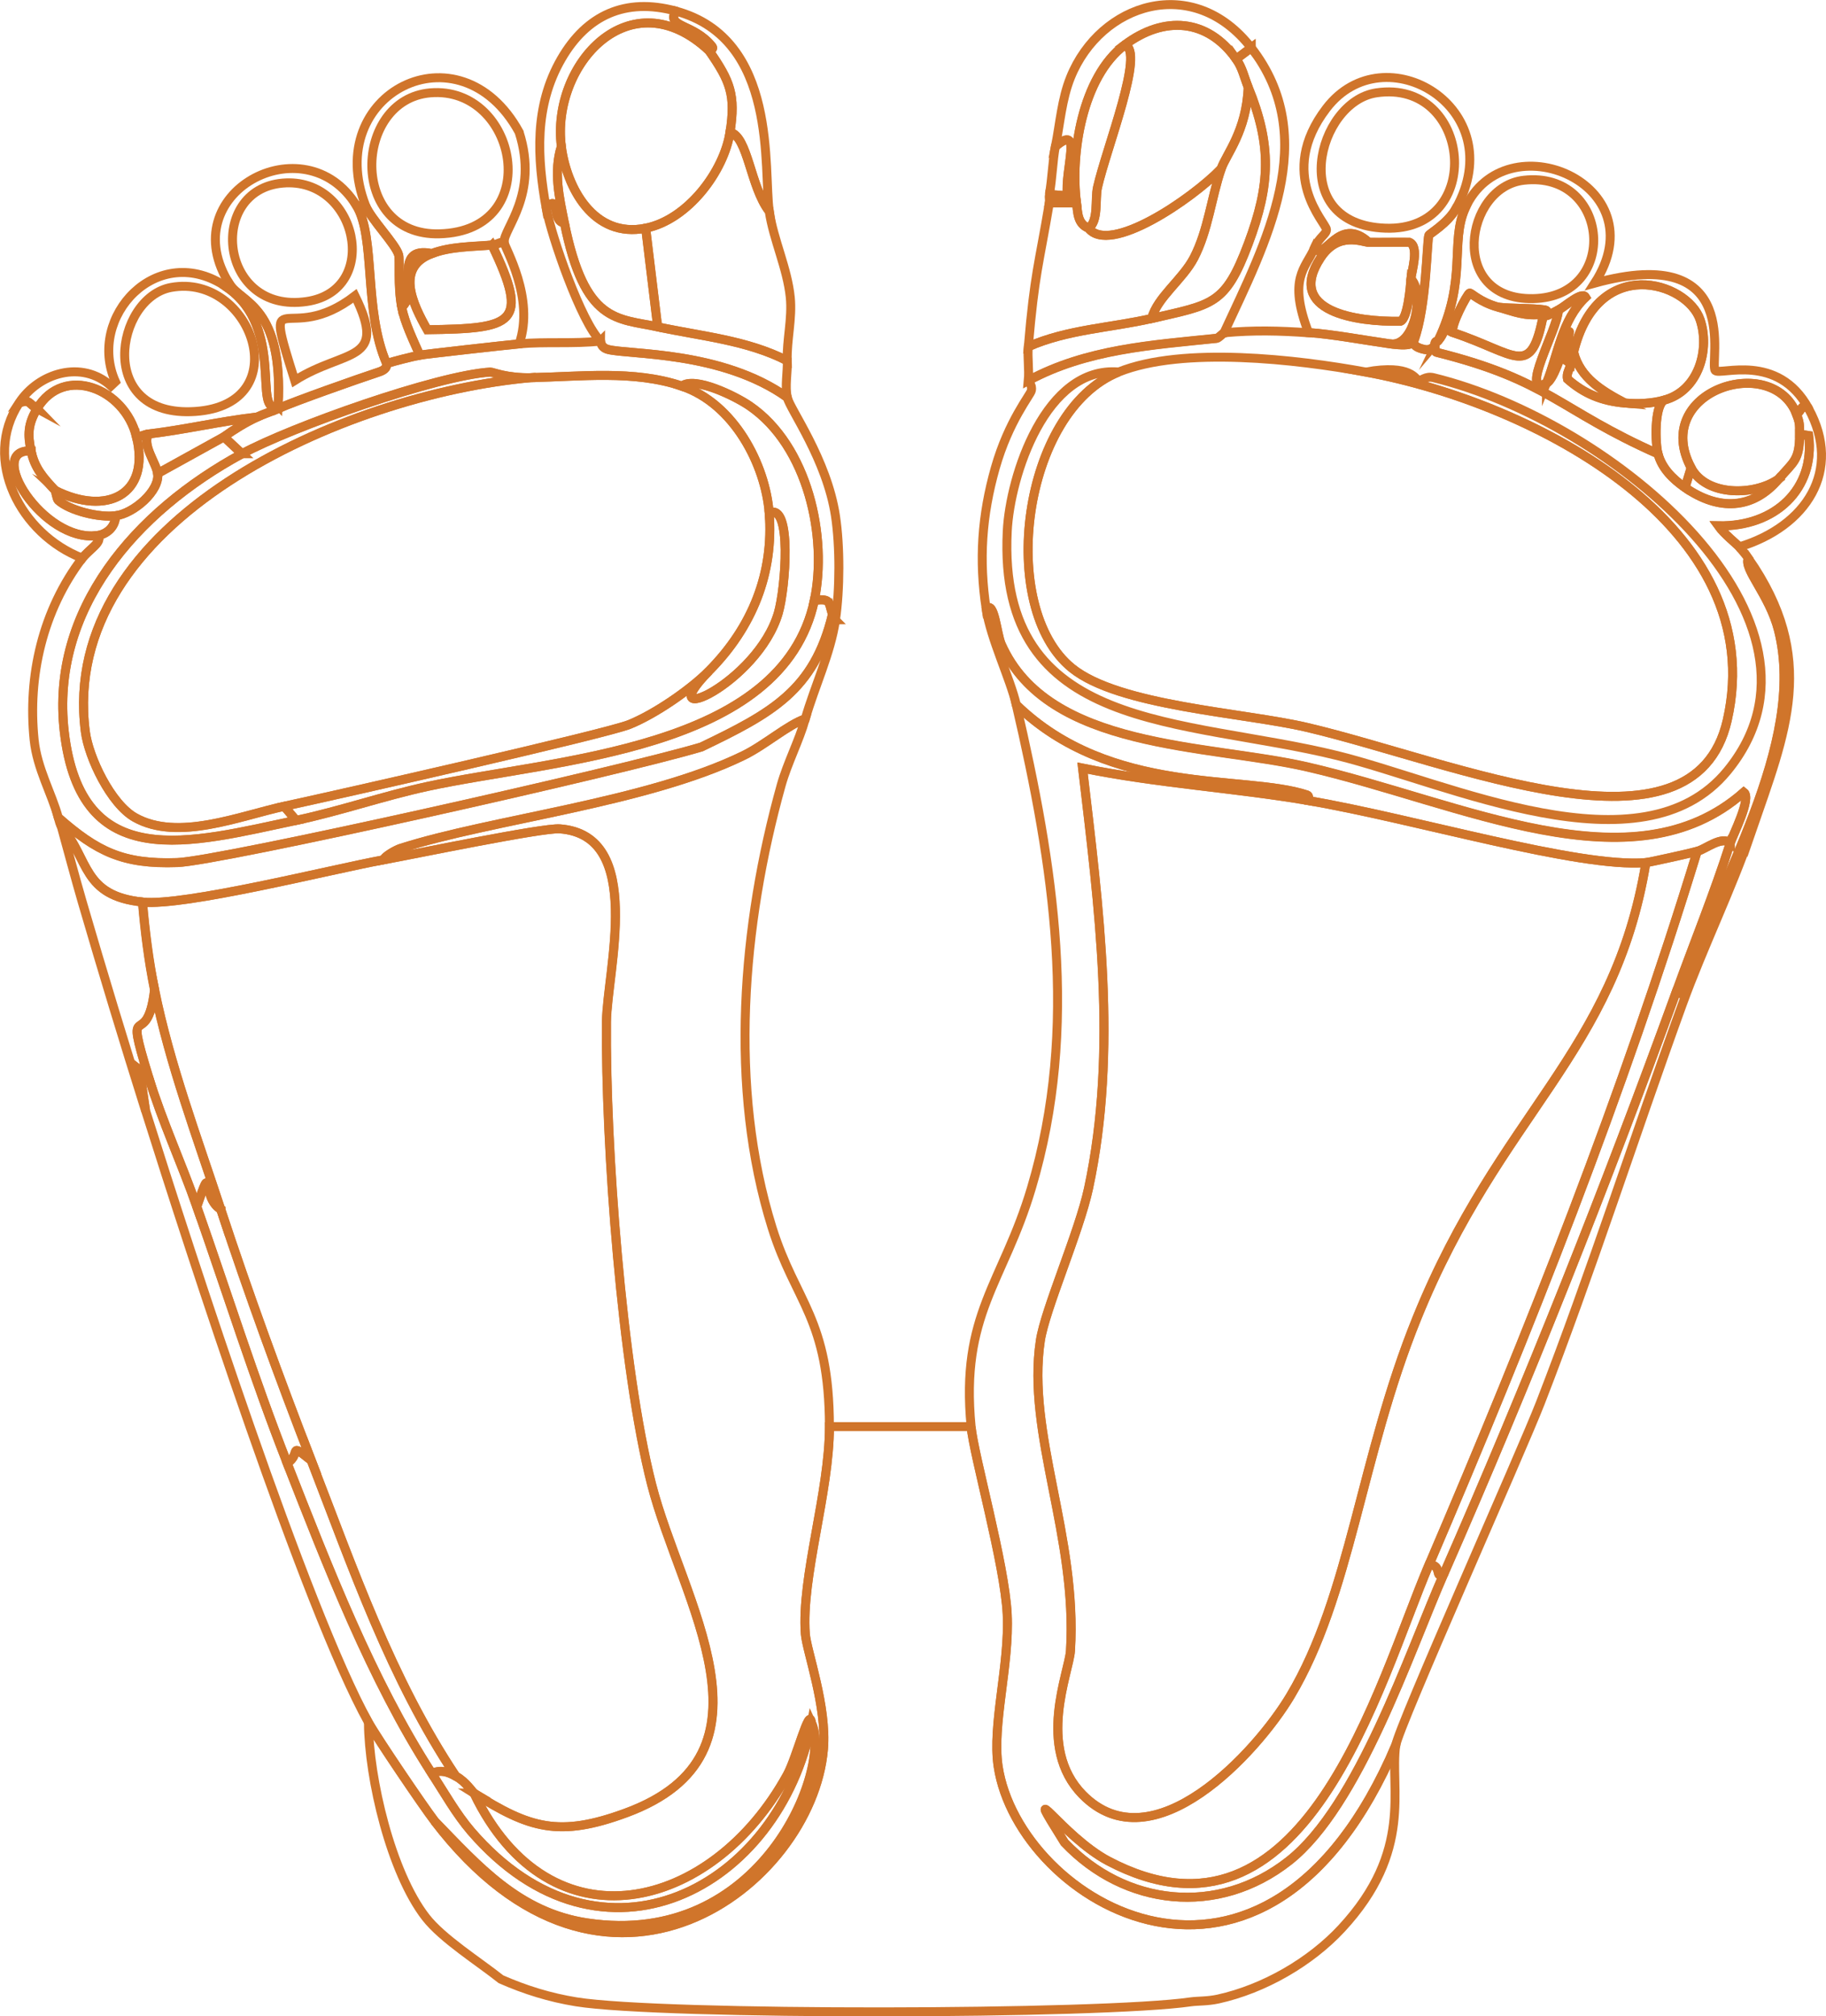 <?xml version="1.0" encoding="UTF-8"?>
<svg xmlns="http://www.w3.org/2000/svg" id="Ebene_2" data-name="Ebene 2" viewBox="0 0 203.75 224.98">
  <defs>
    <style>
      .cls-1 {
        fill: none;
        stroke: #d0752b;
        stroke-miterlimit: 10;
      }
    </style>
  </defs>
  <g id="Ebene_1-2" data-name="Ebene 1">
    <g>
      <path class="cls-1" d="M108.35,159.18c.32,3.28,3.76,15.37,4.03,20.92.28,5.65-1.71,12.35-1.01,16.99,2.29,15.18,29.83,31.77,44.37-2.36-.68,4.82,2.03,11.74-6.05,20.45-3.46,3.73-8.64,6.74-13.78,7.87-1.21.26-2.23.2-3.03.31-9.92,1.45-59,1.54-68.58,0-2.96-.48-5.69-1.33-8.4-2.52-2.46-1.96-6.55-4.53-8.4-6.92-3.88-5.01-6.34-15.46-6.39-21.71.95,1.72,6.04,9.24,7.4,11.01,19.07,24.95,42.06,7.08,43.37-8.02.42-4.8-1.87-10.96-2.02-12.9-.47-6.31,2.7-15.85,2.69-23.12h15.8Z"></path>
      <path class="cls-1" d="M40.78,22.94c.59,1.5,3.37,4.3,3.7,5.51.15.55-.12,3.49.34,5.82.35,1.77,1.29,3.68,2.02,5.35-1,.21-2.73.64-3.7.94-2.58-5.94-1.2-14.1-3.36-17.62h1.01Z"></path>
      <path class="cls-1" d="M163.48,23.26c-1.69,3.77.26,7.98-3.03,14.79-.02.03-.46-.1-.34.63-.22-.05-.43.47-1.18.31-1.52-.32-1.1-.93-1.18-.94,1.44-3.86,1.45-11.24,1.68-11.8.08-.19,2.1-1.32,3.03-2.99h1.01Z"></path>
      <g>
        <path class="cls-1" d="M195.42,92.79c-2.26,6.55-5.37,12.85-7.73,19.35-5.35,14.75-10.12,29.72-15.8,44.36-2.16,5.57-15.85,36.19-16.14,38.23-14.55,34.13-42.09,17.54-44.37,2.36-.7-4.64,1.29-11.34,1.01-16.99-.27-5.56-3.71-17.64-4.03-20.92-1.22-12.55,3.57-16.02,6.72-26.59,5.38-17.99,2.46-36.09-1.68-53.96,10.56,10.25,25.47,7.76,32.44,10.07.26.09.17.42.17.63-8.35-1.42-16.9-1.92-25.21-3.62,1.82,15.45,3.97,31.46.67,46.88-1.04,4.85-4.85,13.52-5.38,16.99-1.57,10.37,4.15,21.85,3.36,34.61-.15,2.4-3.83,10.76,1.34,16.05,7.85,8.02,19.47-4.77,23.2-11.01,6.71-11.24,7.81-26.6,14.12-42.16,9.29-22.93,22.03-29.42,25.55-50.81.29-.02,5.04-1.07,5.71-1.26-8.29,27.09-18.73,53.46-29.92,79.6-5.64,13.17-13.77,44.67-35.8,33.04-5.11-2.7-9.97-10.23-4.87-2.05,6.75,7.12,17.12,8.29,25.04,2.05,7.78-6.12,13.4-23.19,17.31-32.09,9.38-21.38,17.93-42.94,25.88-64.81l.67.16c3.71-12.33,14.02-27.74,10.76-40.59-1-3.94-3.95-6.85-3.36-8.02,7.76,11.15,4.2,19.33.34,30.52Z"></path>
        <path class="cls-1" d="M193.07,94.05c-.97-.81-2.74.68-3.7.94-.68.19-5.42,1.23-5.71,1.26-7.51.63-25.88-4.92-37.65-6.92,0-.21.09-.54-.17-.63-6.97-2.31-21.88.19-32.44-10.07-.67-2.89-2.86-7.37-3.36-10.7.93-.98,1.17,2.78,1.68,3.93,5.2,11.8,23.01,11.14,34.12,13.69,17.3,3.97,36.29,13.82,48.74,2.83.89.68-1.23,4.77-1.51,5.66Z"></path>
        <path class="cls-1" d="M146,89.33c11.77,2,30.14,7.55,37.65,6.92-3.52,21.39-16.26,27.88-25.55,50.81-6.3,15.56-7.41,30.92-14.12,42.16-3.72,6.24-15.34,19.03-23.2,11.01-5.18-5.29-1.49-13.64-1.34-16.05.79-12.76-4.93-24.24-3.36-34.61.52-3.47,4.34-12.14,5.38-16.99,3.3-15.42,1.15-31.43-.67-46.88,8.31,1.7,16.86,2.2,25.21,3.62Z"></path>
        <path class="cls-1" d="M193.07,94.05c-1.81,5.64-4.03,11.11-6.05,16.68-7.96,21.88-16.5,43.43-25.88,64.81-1.13.8-.11-.95-1.68-.94,11.19-26.14,21.63-52.51,29.92-79.6.96-.27,2.72-1.75,3.7-.94Z"></path>
        <path class="cls-1" d="M161.13,175.54c-3.91,8.91-9.54,25.97-17.31,32.09-7.93,6.24-18.29,5.07-25.04-2.05-5.1-8.19-.24-.66,4.87,2.05,22.04,11.63,30.17-19.87,35.8-33.04,1.57,0,.55,1.74,1.68.94Z"></path>
        <g>
          <path class="cls-1" d="M146,37.1c2.61.18,6.36.87,9.08,1.26,2.93.42,2.52-.35,2.69-.31.08.01-.35.62,1.18.94.75.16.95-.37,1.18-.31.03,0-.12.56.17.63,12.55,3.13,13.6,6.4,24.71,11.33.43,1.6,1.62,2.81,3.03,3.78,3.77,2.61,7.55,2.43,10.42-.94,1.67-1.96,2.36-2.1,2.35-5.03l1.01.16c.72,5.95-3.73,10.2-10.09,10.07.65.91,2.16,2.11,2.35,2.36.34.42.7.81,1.01,1.26-.59,1.17,2.36,4.08,3.36,8.02,3.26,12.85-7.04,28.26-10.76,40.59l-.67-.16c2.02-5.57,4.25-11.03,6.05-16.68.29-.89,2.4-4.99,1.51-5.66-12.45,10.98-31.45,1.14-48.74-2.83-11.11-2.55-28.92-1.88-34.12-13.69-.51-1.15-.76-4.91-1.68-3.93-.83-5.47-.49-10.45,1.01-15.73,1.5-5.29,3.95-8.19,4.03-8.65.14-.73-.36-.86-.34-1.1,6.48-3.51,13.74-3.96,21.01-4.72.21-.02.79-.62.84-.63,3.32-.3,6.12-.23,9.41,0Z"></path>
          <path class="cls-1" d="M152.39,41.51c18.9,3.45,45.26,17.32,40.34,38.86-3.75,16.41-30.44,4.65-46.9.79-7.08-1.66-20.97-2.36-26.22-6.61-8.37-6.76-5.59-28.69,5.21-33.04,7.19-2.89,19.87-1.41,27.57,0Z"></path>
          <path class="cls-1" d="M124.82,41.51c-10.8,4.34-13.58,26.27-5.21,33.04,5.25,4.25,19.14,4.94,26.22,6.61,16.45,3.86,43.15,15.62,46.9-.79,4.92-21.54-21.44-35.41-40.34-38.86,5.11-.92,5.58.88,5.88.94.34.07.79-.53,1.68-.31,20.12,4.91,46.49,27.2,32.78,43.89-9.58,11.66-31.17,1.31-43.53-1.73-17.22-4.24-37.91-2.46-36.81-25.01.3-6.21,4.3-18.49,12.44-17.78Z"></path>
          <path class="cls-1" d="M198.44,53.46c-2.88,3.37-6.65,3.55-10.42.94l.67-2.2c1.7,3.21,7.07,3.14,9.75,1.26Z"></path>
        </g>
      </g>
      <g>
        <path class="cls-1" d="M75.41,1.24c-1.14,1.83,1.98,1.37,4.03,3.93.3.37-.35.45-.34.47-8.81-8.21-17.62,1.58-16.47,10.7-.89,2.87-.22,5.73.34,8.49-1.41.09-.47-3.46-2.02-1.57-1.01-5.63-1.37-11.4,1.68-16.68,2.83-4.9,7.15-6.87,12.77-5.35Z"></path>
        <path class="cls-1" d="M85.83,23.57c-2.11-2.72-2.36-8.38-4.37-8.81.64-4.19.04-5.68-2.35-9.12-.02-.02.63-.1.34-.47-2.05-2.56-5.18-2.11-4.03-3.93,11.5,3.12,9.73,17.75,10.42,22.34Z"></path>
        <path class="cls-1" d="M79.11,5.64c2.39,3.44,2.99,4.93,2.35,9.12-.66,4.33-4.69,9.75-9.41,10.7-5.83,1.17-8.84-4.56-9.41-9.12-1.15-9.11,7.67-18.91,16.47-10.7Z"></path>
        <g>
          <path class="cls-1" d="M85.83,23.57c.48,3.2,2.02,6.35,2.35,9.6.24,2.36-.41,4.8-.34,7.08-4.55-2.31-9.55-2.72-14.46-3.78l-1.34-11.01c4.72-.95,8.75-6.37,9.41-10.7,2.01.43,2.26,6.09,4.37,8.81Z"></path>
          <path class="cls-1" d="M62.97,24.83c2.26,11.28,5.9,10.67,10.42,11.64,4.9,1.06,9.91,1.46,14.46,3.78.04,1.27-.28,2.91,0,4.09-7.32-5.21-17.67-4.74-20-5.35-.85-.22-.79-.9-.84-.94-2.12-1.99-5.49-11.69-6.05-14.79,1.55-1.88.6,1.66,2.02,1.57Z"></path>
          <path class="cls-1" d="M72.05,25.46l1.34,11.01c-4.52-.97-8.16-.36-10.42-11.64-.55-2.77-1.23-5.63-.34-8.49.58,4.56,3.59,10.3,9.41,9.12Z"></path>
        </g>
      </g>
      <g>
        <path class="cls-1" d="M117.09,21.69c.32-1.77.37-3.79.67-5.35,3.13-2.68,1,2.5,1.34,5.51l-2.02-.16Z"></path>
        <g>
          <path class="cls-1" d="M128.52,35.53c-4.55,1.05-9.42,1.22-13.78,3.15.71-8.25,1.19-9.14,2.35-16.05h3.03c.14,1.08.1,2.34,1.34,2.83,2.35,3.03,11.5-3.23,14.79-6.61-1.09,3.21-1.43,6.83-3.03,9.91-1.25,2.41-4.13,4.44-4.71,6.76Z"></path>
          <path class="cls-1" d="M139.62,5.33c7.82,10.08,1.62,21.74-3.03,31.78-.05,0-.63.61-.84.63-7.27.75-14.53,1.21-21.01,4.72.12-1.24-.11-2.53,0-3.78,4.36-1.93,9.23-2.1,13.78-3.15,6.8-1.57,8.19-1.49,10.76-8.34,2.49-6.64,2.62-10.98,0-17.46-.43-1.07-.65-2.16-1.34-3.15l1.68-1.26Z"></path>
          <path class="cls-1" d="M128.52,35.53c.58-2.32,3.46-4.35,4.71-6.76,1.59-3.08,1.93-6.7,3.03-9.91.56-1.64,2.83-4.18,3.03-9.12,2.62,6.48,2.49,10.82,0,17.46-2.57,6.85-3.96,6.77-10.76,8.34Z"></path>
        </g>
        <g>
          <path class="cls-1" d="M139.62,5.33l-1.68,1.26c-3.2-4.52-8.05-4.86-12.44-1.57-4.76,3.56-6.08,12.21-5.38,17.62h-3.03c.05-.3-.05-.64,0-.94l2.02.16c-.35-3.01,1.79-8.19-1.34-5.51.5-2.53.7-5.28,1.68-7.71,3.34-8.29,13.7-11.64,20.17-3.3Z"></path>
          <path class="cls-1" d="M137.93,6.58c.7.98.91,2.07,1.34,3.15-.2,4.95-2.47,7.49-3.03,9.12-3.29,3.38-12.44,9.64-14.79,6.61,1.16-.78.71-3.24,1.01-4.56.97-4.33,5.34-15.27,3.03-15.89,4.38-3.29,9.24-2.95,12.44,1.57Z"></path>
          <path class="cls-1" d="M125.5,5.01c2.31.62-2.05,11.56-3.03,15.89-.3,1.32.15,3.78-1.01,4.56-1.25-.49-1.2-1.75-1.34-2.83-.71-5.41.62-14.05,5.38-17.62Z"></path>
        </g>
      </g>
      <g>
        <g>
          <path class="cls-1" d="M201.81,45.6c-.88-.63-.71.19-1.34.63-2.71-6.98-16.31-2.59-11.77,5.98l-.67,2.2c-1.4-.97-2.6-2.17-3.03-3.78-.29-1.09-.44-5.24.67-5.98,3.93-1.06,5.13-5.73,4.03-8.97-1.43-4.23-11.46-7.4-14.12,3.62-.02.06-.19-.37-.34,1.26l-.67-.47c1.53-8.04-.54,2-2.02,2.67,1.32-3.24,1.68-7.05,4.37-9.6-.41-.69-2.21.97-3.03,1.42-2.57,1.39-.69.13-1.51,0-1.4-.22-3.68-.13-5.21-.31-2.09-.59-3.02-1.62-3.19-1.57-.24.07-2.21,3.71-1.85,4.4-.7-.23-.79-.65-.84-.63-.09.03-.13.74-.84,1.57,3.28-6.81,1.33-11.02,3.03-14.79,4.45-9.91,21.64-2.75,14.46,8.34,16.76-4.61,12.72,8.97,13.45,9.75.54.58,6.98-2.05,10.42,4.25Z"></path>
          <path class="cls-1" d="M170.04,20.11c9.61-1.08,10.77,13.04,1.01,13.21-9.48.17-7.67-12.47-1.01-13.21Z"></path>
        </g>
        <path class="cls-1" d="M167.18,34.27c1.82.52,2.93,1.05,5.04.79-1.39,7.35-2.95,4.41-10.09,2.05-.36-.7,1.61-4.34,1.85-4.4.17-.05,1.1.98,3.19,1.57Z"></path>
      </g>
      <path class="cls-1" d="M172.56,42.77c-3.08,1.41,1.21-5.91,1.34-8.18.82-.44,2.62-2.11,3.03-1.42-2.69,2.55-3.05,6.36-4.37,9.6Z"></path>
      <g>
        <g>
          <path class="cls-1" d="M201.81,45.6c3.77,6.89-.22,13.13-7.73,15.42-.2-.25-1.71-1.45-2.35-2.36,6.36.13,10.81-4.12,10.09-10.07l-1.01-.16c0-.98.03-1.25-.34-2.2.64-.44.46-1.26,1.34-.63Z"></path>
          <path class="cls-1" d="M200.46,46.23c.37.95.33,1.23.34,2.2,0,2.93-.68,3.07-2.35,5.03-2.68,1.88-8.05,1.95-9.75-1.26-4.54-8.57,9.06-12.96,11.77-5.98Z"></path>
        </g>
        <g>
          <path class="cls-1" d="M173.9,34.59c-.14,2.27-4.42,9.59-1.34,8.18,1.48-.68,3.55-10.71,2.02-2.67l.67.47c-.05.61-.51,1.07-.34,1.73,1.86,1.64,3.85,2.45,6.39,2.67,1.46.13,2.94.07,4.37-.31-1.12.74-.96,4.88-.67,5.98-11.11-4.93-12.16-8.2-24.71-11.33-.29-.07-.13-.62-.17-.63-.12-.73.31-.6.34-.63.71-.84.75-1.55.84-1.57.05-.02.14.4.84.63,7.13,2.37,8.7,5.3,10.09-2.05-2.12.27-3.23-.27-5.04-.79,1.53.19,3.81.1,5.21.31.82.13-1.06,1.39,1.51,0Z"></path>
          <path class="cls-1" d="M185.67,44.65c-1.43.38-2.91.44-4.37.31-2.56-1.35-4.98-2.8-5.71-5.66,2.66-11.01,12.69-7.84,14.12-3.62,1.1,3.23-.1,7.91-4.03,8.97Z"></path>
          <path class="cls-1" d="M181.3,44.97c-2.54-.22-4.53-1.03-6.39-2.67-.17-.66.28-1.12.34-1.73.14-1.62.32-1.2.34-1.26.73,2.87,3.16,4.31,5.71,5.66Z"></path>
        </g>
      </g>
      <g>
        <path class="cls-1" d="M39.77,22.94c2.16,3.52.78,11.68,3.36,17.62-.06.02.28.58-.84.94-2.43.8-9.42,3.27-11.26,4.09v-.31c.6-11.1-4.08-11.49-5.38-13.53-6.52-10.19,8.39-18.13,14.12-8.81Z"></path>
        <path class="cls-1" d="M31.54,20.43c8.34-.73,11.06,11.96,2.69,13.21-9.79,1.46-11.18-12.47-2.69-13.21Z"></path>
        <path class="cls-1" d="M39.61,33.01c3.72,7.57-1.06,5.87-6.72,9.44-3.68-11.67-.92-3.57,6.72-9.44Z"></path>
      </g>
      <g>
        <path class="cls-1" d="M28.68,46.54c-1.26.58-2.58,1.39-3.7,2.2l-7.4,4.09c-.15-1.18-1.76-3.18-1.01-4.4,4.07-.48,8.03-1.43,12.1-1.89Z"></path>
        <g>
          <path class="cls-1" d="M25.32,32.07c6.61,4.53,2.78,14.4,5.71,13.21v.31c-.77.34-1.62.6-2.35.94-4.07.46-8.03,1.41-12.1,1.89-.6.07-.81.32-1.34.31-1.31-5.42-8.11-8.12-11.09-3.15-.99-.54-.77-1.1-2.02-.63,2.17-3.33,6.99-4.83,10.25-1.89l.5-.47c-3.24-7.21,4.68-15.86,12.44-10.54Z"></path>
          <path class="cls-1" d="M31.03,45.28c-2.93,1.18.89-8.68-5.71-13.21l.34-.31c1.3,2.04,5.98,2.43,5.38,13.53Z"></path>
          <path class="cls-1" d="M19.1,32.07c9-1.63,14.18,13.06,2.69,13.84-11.17.76-8.94-12.71-2.69-13.84Z"></path>
        </g>
        <g>
          <path class="cls-1" d="M4.14,45.6c-1.02,1.7-1.06,2.89-.67,4.72-5.22-.27,1.31,10.25,7.4,9.44.7.66-.95,1.55-1.68,2.52-6.92-2.67-11.19-10.97-7.06-17.3,1.25-.47,1.02.09,2.02.63Z"></path>
          <path class="cls-1" d="M3.47,50.32c.41,1.93,1.37,2.99,2.69,4.4.04.04.19.97.34,1.1,1.34,1.18,4.54,1.95,6.39,1.73,0,1.22-.95,2.06-2.02,2.2-6.09.81-12.61-9.71-7.4-9.44Z"></path>
          <path class="cls-1" d="M16.58,48.43c-.76,1.22.86,3.22,1.01,4.4.25,1.96-2.71,4.48-4.71,4.72-1.85.22-5.05-.55-6.39-1.73-.14-.13-.3-1.06-.34-1.1,5.73,2.88,10.65.51,9.08-5.98.53,0,.75-.24,1.34-.31Z"></path>
          <path class="cls-1" d="M15.23,48.74c1.57,6.49-3.34,8.86-9.08,5.98-1.32-1.42-2.28-2.47-2.69-4.4-.39-1.83-.35-3.02.67-4.72,2.99-4.97,9.78-2.27,11.09,3.15Z"></path>
        </g>
      </g>
      <g>
        <g>
          <path class="cls-1" d="M57.93,14.76c2.22,6.95-1.78,10.78-1.68,12.27-.55-.03-.71.27-1.34.31-2.2.17-4.65.16-6.72.94-4.55-.89-1.39,4.42-3.36,5.98-.46-2.33-.19-5.27-.34-5.82-.33-1.2-3.11-4-3.7-5.51-4.87-12.49,10.48-20.35,17.14-8.18Z"></path>
          <path class="cls-1" d="M48.01,10.36c9.73-.83,12.91,15.42,1.01,15.73-10.11.26-9.63-14.99-1.01-15.73Z"></path>
        </g>
        <g>
          <path class="cls-1" d="M56.25,27.04c.04.58,3.46,6.2,1.68,11.33-1.43.13-10.55,1.15-11.09,1.26-.73-1.67-1.67-3.58-2.02-5.35,1.97-1.55-1.19-6.87,3.36-5.98-4.05,1.53-2.18,5.54-.5,8.49,9.61-.13,11.47-.62,7.23-9.44.64-.05.8-.35,1.34-.31Z"></path>
          <path class="cls-1" d="M54.9,27.35c4.25,8.82,2.38,9.31-7.23,9.44-1.68-2.95-3.55-6.96.5-8.49,2.08-.79,4.52-.77,6.72-.94Z"></path>
        </g>
      </g>
      <g>
        <g>
          <path class="cls-1" d="M162.48,23.26c-.93,1.67-2.94,2.8-3.03,2.99-.23.56-.24,7.93-1.68,11.8-.17-.03.24.73-2.69.31,2.8.46,3.9-5.73,2.35-7.24.07-.83.97-3.62-.17-4.09-1.51-.02-3.03.02-4.54,0-3.37-3.11-5,2.31-6.05.63.55-1.23,1.36-1.53,1.34-2.05-.02-.72-5.64-6.16,0-13.53,6.46-8.45,20.67,0,14.46,11.17Z"></path>
          <path class="cls-1" d="M153.57,10.36c10.66-1.6,12.22,15.51,1.01,15.1-11.07-.4-7.61-14.11-1.01-15.1Z"></path>
        </g>
        <g>
          <path class="cls-1" d="M152.73,27.04c-.68,0-3.39-1.3-5.38,1.73-3.95,6.01,4.01,7.16,8.91,7.08.83-.33,1.11-3.86,1.18-4.72,1.55,1.51.45,7.7-2.35,7.24-2.72-.39-6.47-1.08-9.08-1.26-2.32-6.05-.35-7.15.67-9.44,1.05,1.68,2.68-3.74,6.05-.63Z"></path>
          <path class="cls-1" d="M152.73,27.04c1.51.02,3.03-.02,4.54,0,1.14.47.23,3.26.17,4.09-.07.86-.34,4.39-1.18,4.72-4.9.08-12.86-1.07-8.91-7.08,1.99-3.03,4.7-1.74,5.38-1.73Z"></path>
        </g>
      </g>
      <g>
        <path class="cls-1" d="M27,50.63c-11.91,6.46-21.4,17.4-19.83,30.99,1.85,16.04,14.07,12.4,25.88,9.91,4.9-1.03,9.73-2.72,14.62-3.78,14.19-3.07,39.63-3.96,43.2-20.77,1.85-.22,1.57.16,2.02,1.57-2.04,8.49-6.8,11.02-14.62,14.79-8.97,2.69-53.77,12.74-58.49,12.9-6.07.21-8.95-1.23-13.28-5.03-.72-2.65-2.36-5.46-2.69-8.65-.73-7.09.93-14.44,5.38-20.29.73-.97,2.38-1.86,1.68-2.52,1.07-.14,2.01-.98,2.02-2.2,2-.24,4.96-2.76,4.71-4.72l7.4-4.09,2.02,1.89Z"></path>
        <path class="cls-1" d="M93.22,69.19c-.55,3.73-2.32,7.39-3.36,11.01-1.91.64-4.51,2.93-6.89,4.09-10.81,5.28-28.13,7.11-38.32,10.38-.37.12-1.72.82-1.85,1.26-5.99,1.11-22.25,5.21-26.89,4.72-6.75-.71-5.92-4.74-9.08-8.49-.01-.05-.05.11-.34-.94,4.33,3.8,7.21,5.24,13.28,5.03,4.72-.16,49.53-10.21,58.49-12.9,7.82-3.76,12.58-6.3,14.62-14.79.07.23-.17.65.34.63Z"></path>
        <path class="cls-1" d="M67,38.05s-.01.72.84.94c2.33.61,12.68.14,20,5.35.31,1.33,4.42,6.91,5.38,13.21.52,3.4.5,8.23,0,11.64-.51.02-.26-.4-.34-.63-.44-1.42-.17-1.79-2.02-1.57,1.49-7-.67-17.22-7.23-21.71-1.57-1.08-6.11-3.32-7.56-2.2-5.38-1.81-11.29-1.05-16.81-.94-2.78.05-4.3-.64-4.54-.63-5.95.35-22.2,6.12-27.73,9.12l-2.02-1.89c1.12-.81,2.44-1.62,3.7-2.2.74-.34,1.58-.6,2.35-.94,1.84-.82,8.83-3.29,11.26-4.09,1.12-.37.78-.92.84-.94.97-.3,2.7-.74,3.7-.94.55-.11,9.66-1.13,11.09-1.26,2.95-.27,6.1.02,9.08-.31Z"></path>
        <path class="cls-1" d="M15.91,100.66c.28,3.23.7,6.57,1.34,9.75-.83,7.21-3.53.4-.67,9.75l-1.01-.79.67,4.56c-2.43-7.71-4.8-15.53-7.06-23.28-.82-2.82-1.57-5.66-2.35-8.49,3.16,3.76,2.33,7.79,9.08,8.49Z"></path>
        <path class="cls-1" d="M89.86,80.21c-.71,2.48-1.99,4.91-2.69,7.39-4.35,15.55-5.9,33.78-1.01,49.4,2.62,8.35,6.37,10.09,6.39,22.18.01,7.28-3.16,16.81-2.69,23.12.15,1.94,2.43,8.1,2.02,12.9-1.31,15.11-24.29,32.98-43.37,8.02,4.83,4.97,9.37,10.19,16.98,11.33,19.57,2.93,27.37-17.29,25.04-22.34-.21-1.87-1.63,3.89-2.69,5.82-8.39,15.27-26.44,19.73-34.96,2.05,6.22,3.93,9.52,4.95,16.98,2.2,17.92-6.61,6.18-23.68,2.86-36.65-3.33-13-5.17-37.91-5.04-51.6.05-5.66,4.34-20.83-5.21-21.55-1.9-.14-15.98,2.78-19.67,3.46.13-.44,1.48-1.14,1.85-1.26,10.19-3.28,27.51-5.1,38.32-10.38,2.38-1.16,4.98-3.45,6.89-4.09Z"></path>
        <path class="cls-1" d="M16.58,120.16c1.51,4.94,3.68,9.62,5.38,14.47,3.35,9.54,6.39,19.21,10.09,28.63,4.49,11.45,9.4,24.18,16.14,34.61,1.35,2.1,2.74,4.55,4.37,6.45,14.62,16.99,34.47,6.31,37.99-12.11,2.33,5.05-5.47,25.27-25.04,22.34-7.61-1.14-12.14-6.36-16.98-11.33-1.35-1.77-6.44-9.29-7.4-11.01-7.04-12.66-19.9-52.46-24.88-68.27l-.67-4.56,1.01.79Z"></path>
        <path class="cls-1" d="M90.87,66.99c-3.57,16.81-29.01,17.69-43.2,20.77-4.89,1.06-9.73,2.74-14.62,3.78l-1.34-1.57c6.11-1.32,35.81-8.06,38.49-9.12,2.83-1.13,6.82-3.87,8.91-5.98-6.68,6.82,5.43,1.37,7.73-6.45.82-2.78,1.57-12.39-1.01-11.17-.42-5.43-3.94-12.2-9.75-14.16,1.45-1.12,5.99,1.13,7.56,2.2,6.56,4.49,8.71,14.71,7.23,21.71Z"></path>
        <path class="cls-1" d="M59.27,42.14c-20.83,1.85-52.76,15.97-49.75,39.49.37,2.88,2.83,8.08,5.55,9.6,4.78,2.68,11.64-.18,16.64-1.26l1.34,1.57c-11.82,2.49-24.04,6.13-25.88-9.91-1.56-13.59,7.92-24.53,19.83-30.99,5.54-3,21.79-8.77,27.73-9.12.24-.01,1.76.68,4.54.63Z"></path>
        <path class="cls-1" d="M52.88,200.08c-.12-.07-.94-1.32-2.02-1.89-7.26-10.9-11.49-23.23-16.14-35.24-3.58-9.25-7-18.6-10.09-28-2.67-8.13-5.69-16.16-7.4-24.54-.65-3.18-1.07-6.52-1.34-9.75,4.64.49,20.91-3.61,26.89-4.72,3.68-.68,17.76-3.6,19.67-3.46,9.55.72,5.26,15.9,5.21,21.55-.12,13.69,1.72,38.6,5.04,51.6,3.32,12.97,15.06,30.04-2.86,36.65-7.46,2.75-10.76,1.73-16.98-2.2Z"></path>
        <path class="cls-1" d="M76.08,43.08c5.8,1.95,9.33,8.73,9.75,14.16.52,6.66-1.84,12.7-6.72,17.62-2.09,2.11-6.08,4.85-8.91,5.98-2.68,1.07-32.38,7.8-38.49,9.12-5,1.08-11.86,3.93-16.64,1.26-2.71-1.52-5.18-6.71-5.55-9.6-3.01-23.51,28.92-37.64,49.75-39.49,5.52-.1,11.43-.87,16.81.94Z"></path>
        <path class="cls-1" d="M24.65,134.95c-2.26-1.31-.79-5.8-2.69-.31-1.7-4.85-3.87-9.54-5.38-14.47-2.86-9.35-.16-2.54.67-9.75,1.71,8.38,4.73,16.42,7.4,24.54Z"></path>
        <path class="cls-1" d="M90.54,192.21c-3.52,18.43-23.37,29.1-37.99,12.11-1.63-1.9-3.02-4.35-4.37-6.45,1.03-.45,1.74-.19,2.69.31,1.08.57,1.9,1.81,2.02,1.89,8.52,17.68,26.57,13.23,34.96-2.05,1.06-1.93,2.48-7.69,2.69-5.82Z"></path>
        <path class="cls-1" d="M34.73,162.95c4.65,12.01,8.88,24.34,16.14,35.24-.95-.5-1.66-.76-2.69-.31-6.74-10.43-11.65-23.16-16.14-34.61,1.64-1.06,0-2.44,2.69-.31Z"></path>
        <path class="cls-1" d="M24.65,134.95c3.09,9.4,6.51,18.75,10.09,28-2.69-2.13-1.05-.75-2.69.31-3.7-9.42-6.74-19.1-10.09-28.63,1.9-5.49.43-.99,2.69.31Z"></path>
        <path class="cls-1" d="M79.11,74.86c4.88-4.92,7.24-10.96,6.72-17.62,2.58-1.22,1.82,8.39,1.01,11.17-2.3,7.82-14.41,13.27-7.73,6.45Z"></path>
      </g>
    </g>
  </g>
</svg>
